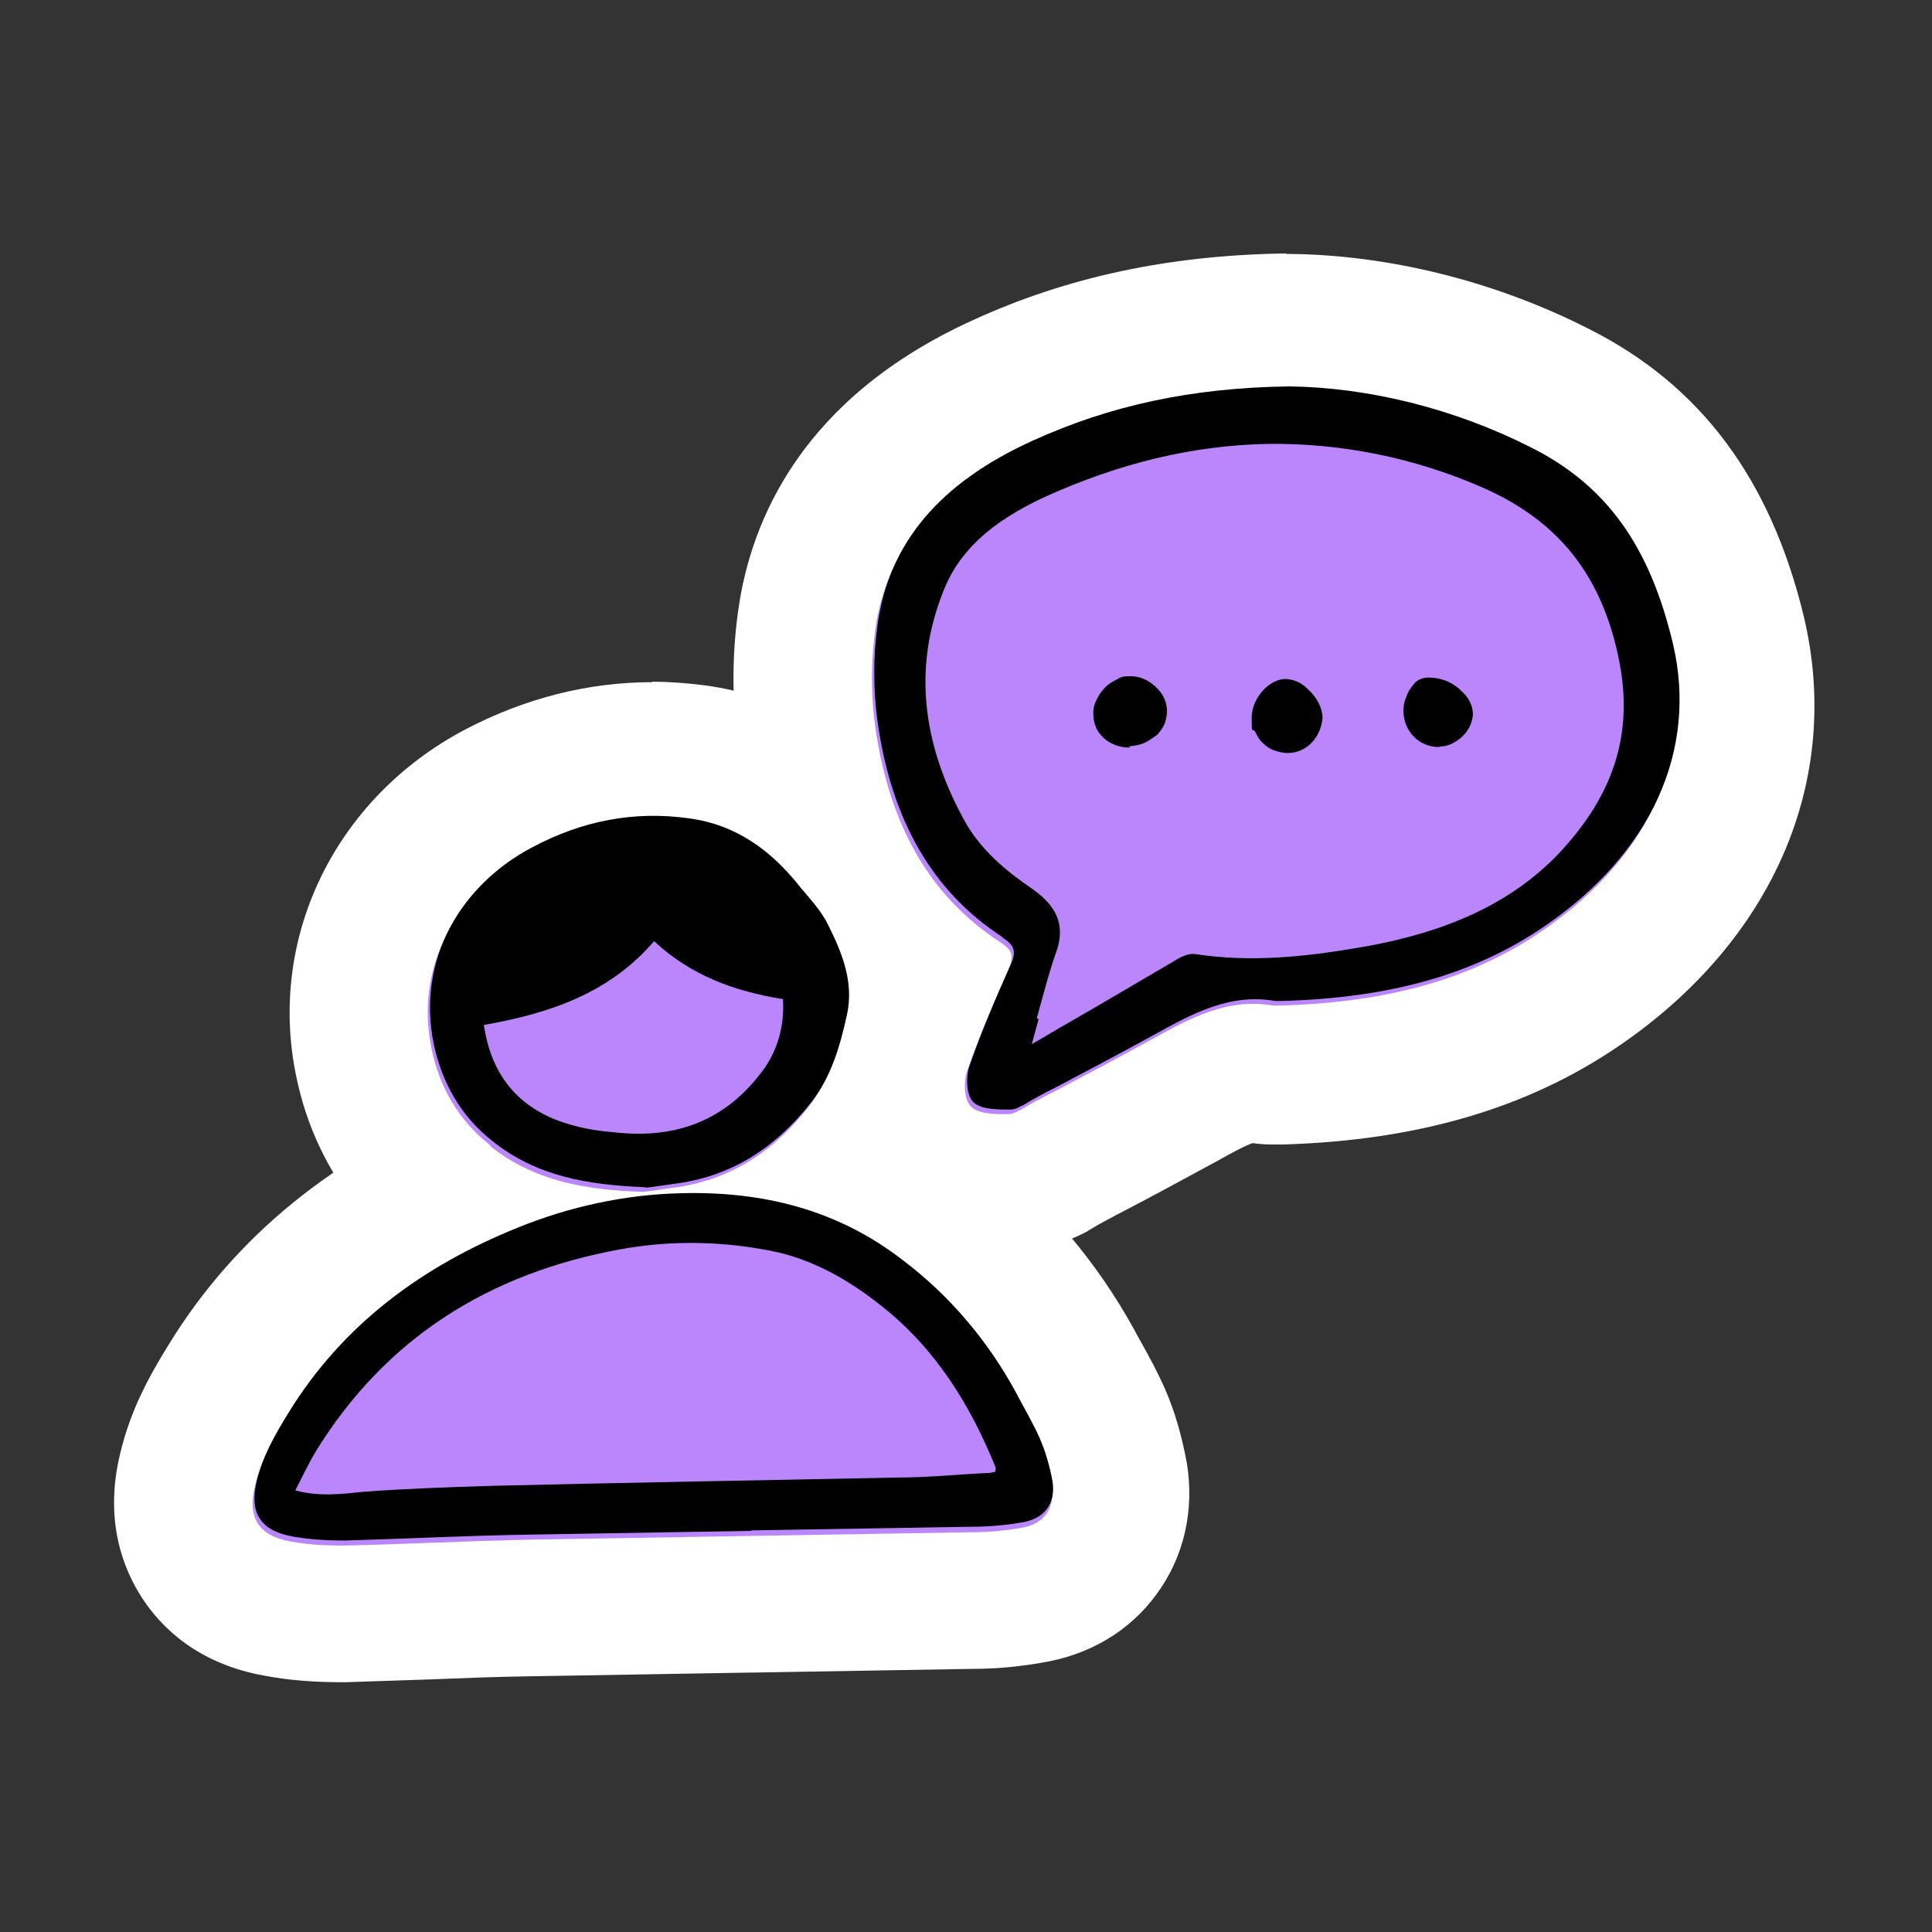 <?xml version="1.0" encoding="UTF-8"?><svg id="Layer_2" xmlns="http://www.w3.org/2000/svg" viewBox="0 0 42 42"><rect x="0" y="0" width="42" height="42" fill="#333333" stroke="none"/><defs><style>.cls-1{fill:#bb86fc;}.cls-1,.cls-2,.cls-3,.cls-4{stroke-width:0px;}.cls-2{fill:none;}.cls-3{fill:#000;}.cls-4{fill:#fff;}</style></defs><g id="Layer_1-2"><rect class="cls-2" width="42" height="42"/><path class="cls-4" d="M13.98,27.41c-.83,0-1.5-.67-1.5-1.5,0-.75.55-1.37,1.27-1.48.08-.01.16-.02.24-.02.06,0,.11,0,.17,0,.75.08,1.34.72,1.34,1.49,0,.83-.67,1.5-1.5,1.5h-.01Z"/><path class="cls-4" d="M13.98,25.91s0,0,0,0h-.01s0,0,0,0M13.98,22.91c-.1,0-.2,0-.29.01-.02,0-.05,0-.07,0-1.57.19-2.72,1.57-2.63,3.15.09,1.59,1.4,2.83,3,2.83s2.98-1.32,3.01-2.96c.02-1.6-1.21-2.93-2.79-3.04-.05,0-.09,0-.14,0-.02,0-.05,0-.07,0h0Z"/><path class="cls-4" d="M13.92,27.41c-1.32-.05-2.85-.25-4.21-1.33-.93-.74-1.56-1.77-1.81-2.98-.49-2.36.68-4.74,2.91-5.91,1.08-.57,2.21-.86,3.36-.86.31,0,.63.02.95.06,1.34.18,2.45.85,3.4,2.06l.1.12c.21.25.48.56.68.96.26.52.82,1.63.52,2.96-.18.82-.44,1.7-1.06,2.5-1.06,1.36-2.41,2.14-4.01,2.33h-.06c-.23.04-.44.07-.58.09-.04,0-.08,0-.13,0-.02,0-.04,0-.06,0Z"/><path class="cls-4" d="M14.18,17.83c.25,0,.5.02.75.05,1.03.14,1.79.7,2.42,1.5.21.25.46.52.6.81.31.62.57,1.26.41,1.97-.15.68-.34,1.34-.78,1.9-.77.98-1.74,1.62-3.01,1.77-.23.03-.45.07-.59.08-1.26-.05-2.38-.24-3.33-1-.69-.54-1.1-1.27-1.28-2.11-.38-1.85.6-3.47,2.14-4.28.85-.45,1.73-.69,2.66-.69M14.18,14.83c-1.4,0-2.77.35-4.07,1.03-2.82,1.49-4.3,4.52-3.67,7.54.32,1.56,1.14,2.89,2.35,3.85,1.7,1.36,3.61,1.6,5.08,1.65.04,0,.07,0,.11,0,.08,0,.17,0,.25-.01.17-.01.41-.05.68-.09h.06c1.96-.25,3.68-1.25,4.97-2.9.81-1.03,1.13-2.15,1.34-3.1.42-1.84-.33-3.33-.66-3.97-.26-.53-.62-.96-.86-1.24l-.09-.11c-1.18-1.48-2.64-2.35-4.34-2.58-.39-.05-.77-.08-1.15-.08h0Z"/><path class="cls-4" d="M7.44,35.09c-.51,0-.97-.04-1.4-.12-.95-.17-1.45-.66-1.69-1.04-.25-.38-.5-1.03-.27-1.98.17-.75.51-1.35.88-1.94,1.27-2.06,3.18-3.61,5.69-4.61,1.28-.53,2.65-.82,4.06-.86h.31c2.13,0,3.98.59,5.48,1.77,1.15.87,2.12,2,2.85,3.33l.18.33c.14.26.28.52.4.79.18.42.3.84.38,1.27.11.66-.03,1.27-.39,1.75-.36.49-.92.81-1.57.9-.41.07-.85.11-1.26.11l-9.53.16c-.77.01-1.53.04-2.29.07-.6.02-1.2.04-1.8.06h-.04Z"/><path class="cls-4" d="M15.02,26.03c1.66,0,3.21.41,4.56,1.46,1.02.77,1.85,1.75,2.46,2.87.17.33.37.66.52,1,.13.3.22.61.28.94.08.5-.19.83-.69.9-.35.06-.71.09-1.06.09l-4.83.08h.02l-4.75.08c-1.37.02-2.73.09-4.1.13-.37,0-.75-.02-1.14-.09-.7-.13-.93-.52-.77-1.2.13-.55.41-1.03.7-1.5,1.17-1.9,2.89-3.17,4.97-4.01,1.13-.46,2.33-.72,3.54-.75.09,0,.18,0,.27,0M15.02,23.03c-.12,0-.23,0-.35,0-1.59.05-3.14.37-4.6.97-2.79,1.12-4.95,2.87-6.39,5.21-.42.68-.84,1.42-1.07,2.4-.35,1.45.07,2.5.48,3.13.41.63,1.2,1.43,2.67,1.69.53.1,1.07.14,1.68.14.03,0,.05,0,.08,0,.6-.02,1.2-.04,1.79-.06.76-.03,1.52-.06,2.28-.07l4.75-.08s.03,0,.05,0l4.74-.08c.48,0,.98-.04,1.49-.13,1.04-.16,1.93-.68,2.52-1.49.6-.81.83-1.83.66-2.86-.11-.59-.26-1.12-.48-1.62-.17-.38-.34-.69-.48-.94-.05-.09-.1-.18-.15-.27-.01-.02-.02-.04-.03-.06-.84-1.52-1.94-2.81-3.28-3.82-1.74-1.36-3.9-2.07-6.37-2.07h0Z"/><path class="cls-4" d="M21.71,25.74c-.37-.02-1.06-.05-1.61-.55-.68-.67-.73-1.68-.51-2.36.18-.51.39-1.03.63-1.6-1.45-1.22-2.35-2.96-2.68-5.19-.12-.86-.12-1.72,0-2.58.32-2.27,1.74-4,4.23-5.13,1.88-.86,3.84-1.27,6.17-1.31,2,.01,4.1.54,5.95,1.48,2.03,1.02,3.27,2.7,3.88,5.27.69,2.91-.59,5.8-3.41,7.73-1.76,1.2-3.82,1.8-6.48,1.88h-.22c-.09,0-.17,0-.26-.02-.06-.01-.12-.02-.18-.02-.39,0-.83.23-1.47.59-.71.4-1.44.78-2.14,1.15-.25.13-.46.24-.66.37-.08.05-.16.09-.25.12-.25.12-.53.18-.8.18h-.21Z"/><path class="cls-4" d="M27.97,8.51c1.72.01,3.59.47,5.25,1.32,1.64.82,2.59,2.14,3.1,4.28.55,2.31-.46,4.55-2.8,6.14-1.52,1.04-3.33,1.55-5.68,1.62h-.17c-.15-.03-.3-.04-.44-.04-.79,0-1.48.38-2.2.78-.71.39-1.43.77-2.13,1.14-.24.13-.49.25-.73.4h-.02c-.07.05-.15.08-.23.08h-.21c-.23-.01-.46-.03-.6-.16-.16-.16-.16-.57-.09-.77.28-.78.6-1.55.89-2.19.14-.31.1-.44-.17-.62-1.5-.98-2.39-2.51-2.71-4.66-.1-.72-.1-1.43,0-2.15.24-1.75,1.34-3.06,3.37-3.98,1.67-.76,3.45-1.14,5.57-1.18M27.97,5.51s-.03,0-.05,0c-2.51.04-4.72.51-6.77,1.45-3.72,1.69-4.83,4.36-5.1,6.3-.14.98-.14,1.99,0,2.99.32,2.18,1.12,3.97,2.39,5.35-.09.24-.18.47-.26.69,0,.02-.01.03-.02.05-.38,1.13-.27,2.77.82,3.86.03.03.06.06.09.09.95.86,2.06.92,2.48.94.05,0,.1,0,.15,0h.21c.49,0,.98-.11,1.43-.32.14-.06.27-.12.39-.2.18-.11.36-.2.54-.3l.1-.05c.69-.36,1.39-.74,2.09-1.12.23-.13.59-.33.77-.39.14.02.28.03.42.03h.17s.06,0,.09,0c2.92-.09,5.3-.79,7.28-2.14,3.36-2.29,4.86-5.77,4.03-9.31-.72-3.01-2.25-5.06-4.68-6.28-2.04-1.04-4.38-1.62-6.57-1.63,0,0-.01,0-.02,0h0Z"/><polygon class="cls-1" points="13.99 25.91 13.98 25.91 13.98 25.91 13.99 25.91"/><path class="cls-1" d="M10.65,24.91c.95.76,2.06.96,3.33,1,.14-.01.36-.05.59-.08,1.27-.15,2.24-.78,3.01-1.77.44-.57.63-1.22.78-1.9.16-.72-.09-1.35-.41-1.97-.14-.29-.39-.55-.6-.81-.63-.8-1.38-1.36-2.42-1.5-1.22-.16-2.35.07-3.41.63-1.53.81-2.52,2.44-2.14,4.28.17.84.59,1.57,1.28,2.11Z"/><path class="cls-1" d="M22.04,30.37c-.62-1.12-1.44-2.1-2.46-2.87-1.42-1.11-3.07-1.5-4.83-1.45-1.21.03-2.42.29-3.54.75-2.08.83-3.8,2.1-4.97,4.01-.29.47-.57.95-.7,1.5-.16.68.07,1.07.77,1.2.38.07.77.09,1.14.09,1.37-.03,2.73-.1,4.1-.13l4.75-.08h-.02l4.83-.08c.35,0,.71-.03,1.06-.09.5-.07.77-.4.69-.9-.06-.32-.15-.63-.28-.94-.15-.35-.35-.67-.52-1Z"/><path class="cls-1" d="M36.32,14.11c-.51-2.15-1.46-3.46-3.1-4.28-1.66-.84-3.53-1.3-5.25-1.32-2.13.03-3.9.42-5.57,1.18-2.03.92-3.12,2.23-3.37,3.98-.1.72-.1,1.43,0,2.15.31,2.16,1.21,3.68,2.71,4.66.28.18.31.31.17.62-.29.65-.62,1.41-.89,2.19-.07.21-.07.61.09.77.14.13.37.15.6.16h.21c.08,0,.16-.03.23-.08h.02c.24-.15.49-.28.73-.4.7-.37,1.42-.75,2.13-1.14.85-.47,1.65-.91,2.64-.74h.17c2.35-.07,4.16-.58,5.68-1.62,2.33-1.59,3.34-3.83,2.8-6.14Z"/><path class="cls-3" d="M14.04,25.81c-1.27-.05-2.38-.24-3.33-1-.69-.54-1.1-1.27-1.28-2.11-.38-1.85.6-3.47,2.14-4.28,1.07-.57,2.2-.8,3.41-.63,1.03.14,1.79.7,2.42,1.5.21.25.46.52.6.81.31.62.57,1.26.41,1.97-.15.68-.34,1.34-.78,1.9-.77.98-1.74,1.62-3.01,1.77-.23.03-.45.07-.59.08h.01ZM10.52,22.29c.15,1,.66,1.71,1.61,2.07.38.14.78.22,1.18.25,1.3.16,2.4-.2,3.22-1.27.37-.46.53-1.04.49-1.62-1.06-.17-2.01-.52-2.8-1.26-.98,1.14-2.28,1.57-3.69,1.82h-.01Z"/><path class="cls-3" d="M16.34,33.28l-4.75.08c-1.37.02-2.73.09-4.1.13-.37,0-.75-.02-1.14-.09-.7-.13-.93-.52-.77-1.2.13-.55.41-1.03.7-1.5,1.17-1.9,2.89-3.17,4.97-4.01,1.13-.46,2.33-.72,3.54-.75,1.77-.05,3.41.35,4.83,1.45,1.02.77,1.85,1.75,2.46,2.87.17.33.37.66.52,1,.13.3.22.61.28.94.08.5-.19.83-.69.9-.35.06-.71.09-1.06.09l-4.83.08h.02ZM21.64,32.01c0-.07.01-.1,0-.12-.55-1.35-1.29-2.55-2.44-3.47-.67-.54-1.41-.98-2.26-1.19-1.14-.25-2.32-.28-3.46-.07-2.85.52-5.1,1.93-6.62,4.4-.16.27-.29.55-.44.84.52.14,1,.08,1.48.03.94-.07,1.87-.1,2.81-.13,2.94-.07,5.88-.12,8.82-.18.65,0,1.31-.07,1.97-.1.05,0,.1-.02.15-.03v.02Z"/><path class="cls-3" d="M21.79,20.38c.28.18.31.31.17.62-.29.65-.62,1.41-.89,2.19-.07.21-.07.61.09.77.14.13.37.15.6.16h.21c.08,0,.16-.03.23-.08h.02c.24-.15.49-.28.73-.4.7-.37,1.42-.75,2.13-1.14.85-.47,1.65-.91,2.64-.74h.17c2.35-.07,4.16-.58,5.68-1.62,2.33-1.59,3.34-3.83,2.8-6.14-.51-2.15-1.46-3.46-3.1-4.28-1.66-.84-3.53-1.3-5.25-1.32-2.13.03-3.9.42-5.57,1.18-2.03.92-3.12,2.23-3.37,3.98-.1.72-.1,1.43,0,2.15.31,2.16,1.21,3.68,2.71,4.66ZM22.54,22.13c.14-.5.26-.98.42-1.43.26-.72-.15-1.11-.51-1.37-.57-.39-1.14-.85-1.5-1.52-.93-1.71-1.08-3.34-.45-4.94.34-.88,1.03-1.52,2.22-2.07,1.63-.74,3.24-1.12,4.84-1.15,1.6-.02,3.18.3,4.65.94,1.68.73,2.64,1.94,3,3.83.29,1.55-.13,2.85-1.3,4.11-1.05,1.11-2.49,1.77-4.49,2.09-1.02.17-2.22.31-3.44.12-.15-.02-.33.07-.45.15-.81.47-1.61.95-2.47,1.44l-.63.37c.05-.18.1-.37.15-.55h-.02Z"/><path class="cls-3" d="M24.55,16.22c.12,0,.23-.03.33-.07.1-.05.2-.12.28-.18.07-.08.12-.15.16-.24.03-.09.05-.18.05-.29-.01-.21-.1-.38-.26-.52-.15-.14-.34-.22-.53-.22s-.21.02-.3.07c-.1.05-.19.1-.26.18-.08.08-.14.17-.19.28-.05.1-.07.21-.06.32,0,.09.02.18.06.27.03.08.09.15.16.22.15.14.37.22.58.21l-.02-.02Z"/><path class="cls-3" d="M28,16.37c.2,0,.39-.09.52-.23.14-.15.22-.35.23-.54,0-.2-.12-.44-.31-.61-.13-.14-.3-.22-.49-.23-.37,0-.74.43-.74.84s.02.21.07.3c.05.09.09.18.17.25.07.07.15.13.24.16.09.03.2.06.3.06Z"/><path class="cls-3" d="M31.29,16.23c.19,0,.36-.09.5-.22.14-.13.22-.31.23-.48,0-.18-.09-.36-.22-.48-.19-.2-.43-.31-.71-.32-.07,0-.14,0-.2.03-.06.02-.12.06-.16.12-.07.08-.13.17-.16.28-.05.09-.06.21-.06.3,0,.21.08.4.22.55.14.15.35.23.55.23h.01Z"/></g></svg>
